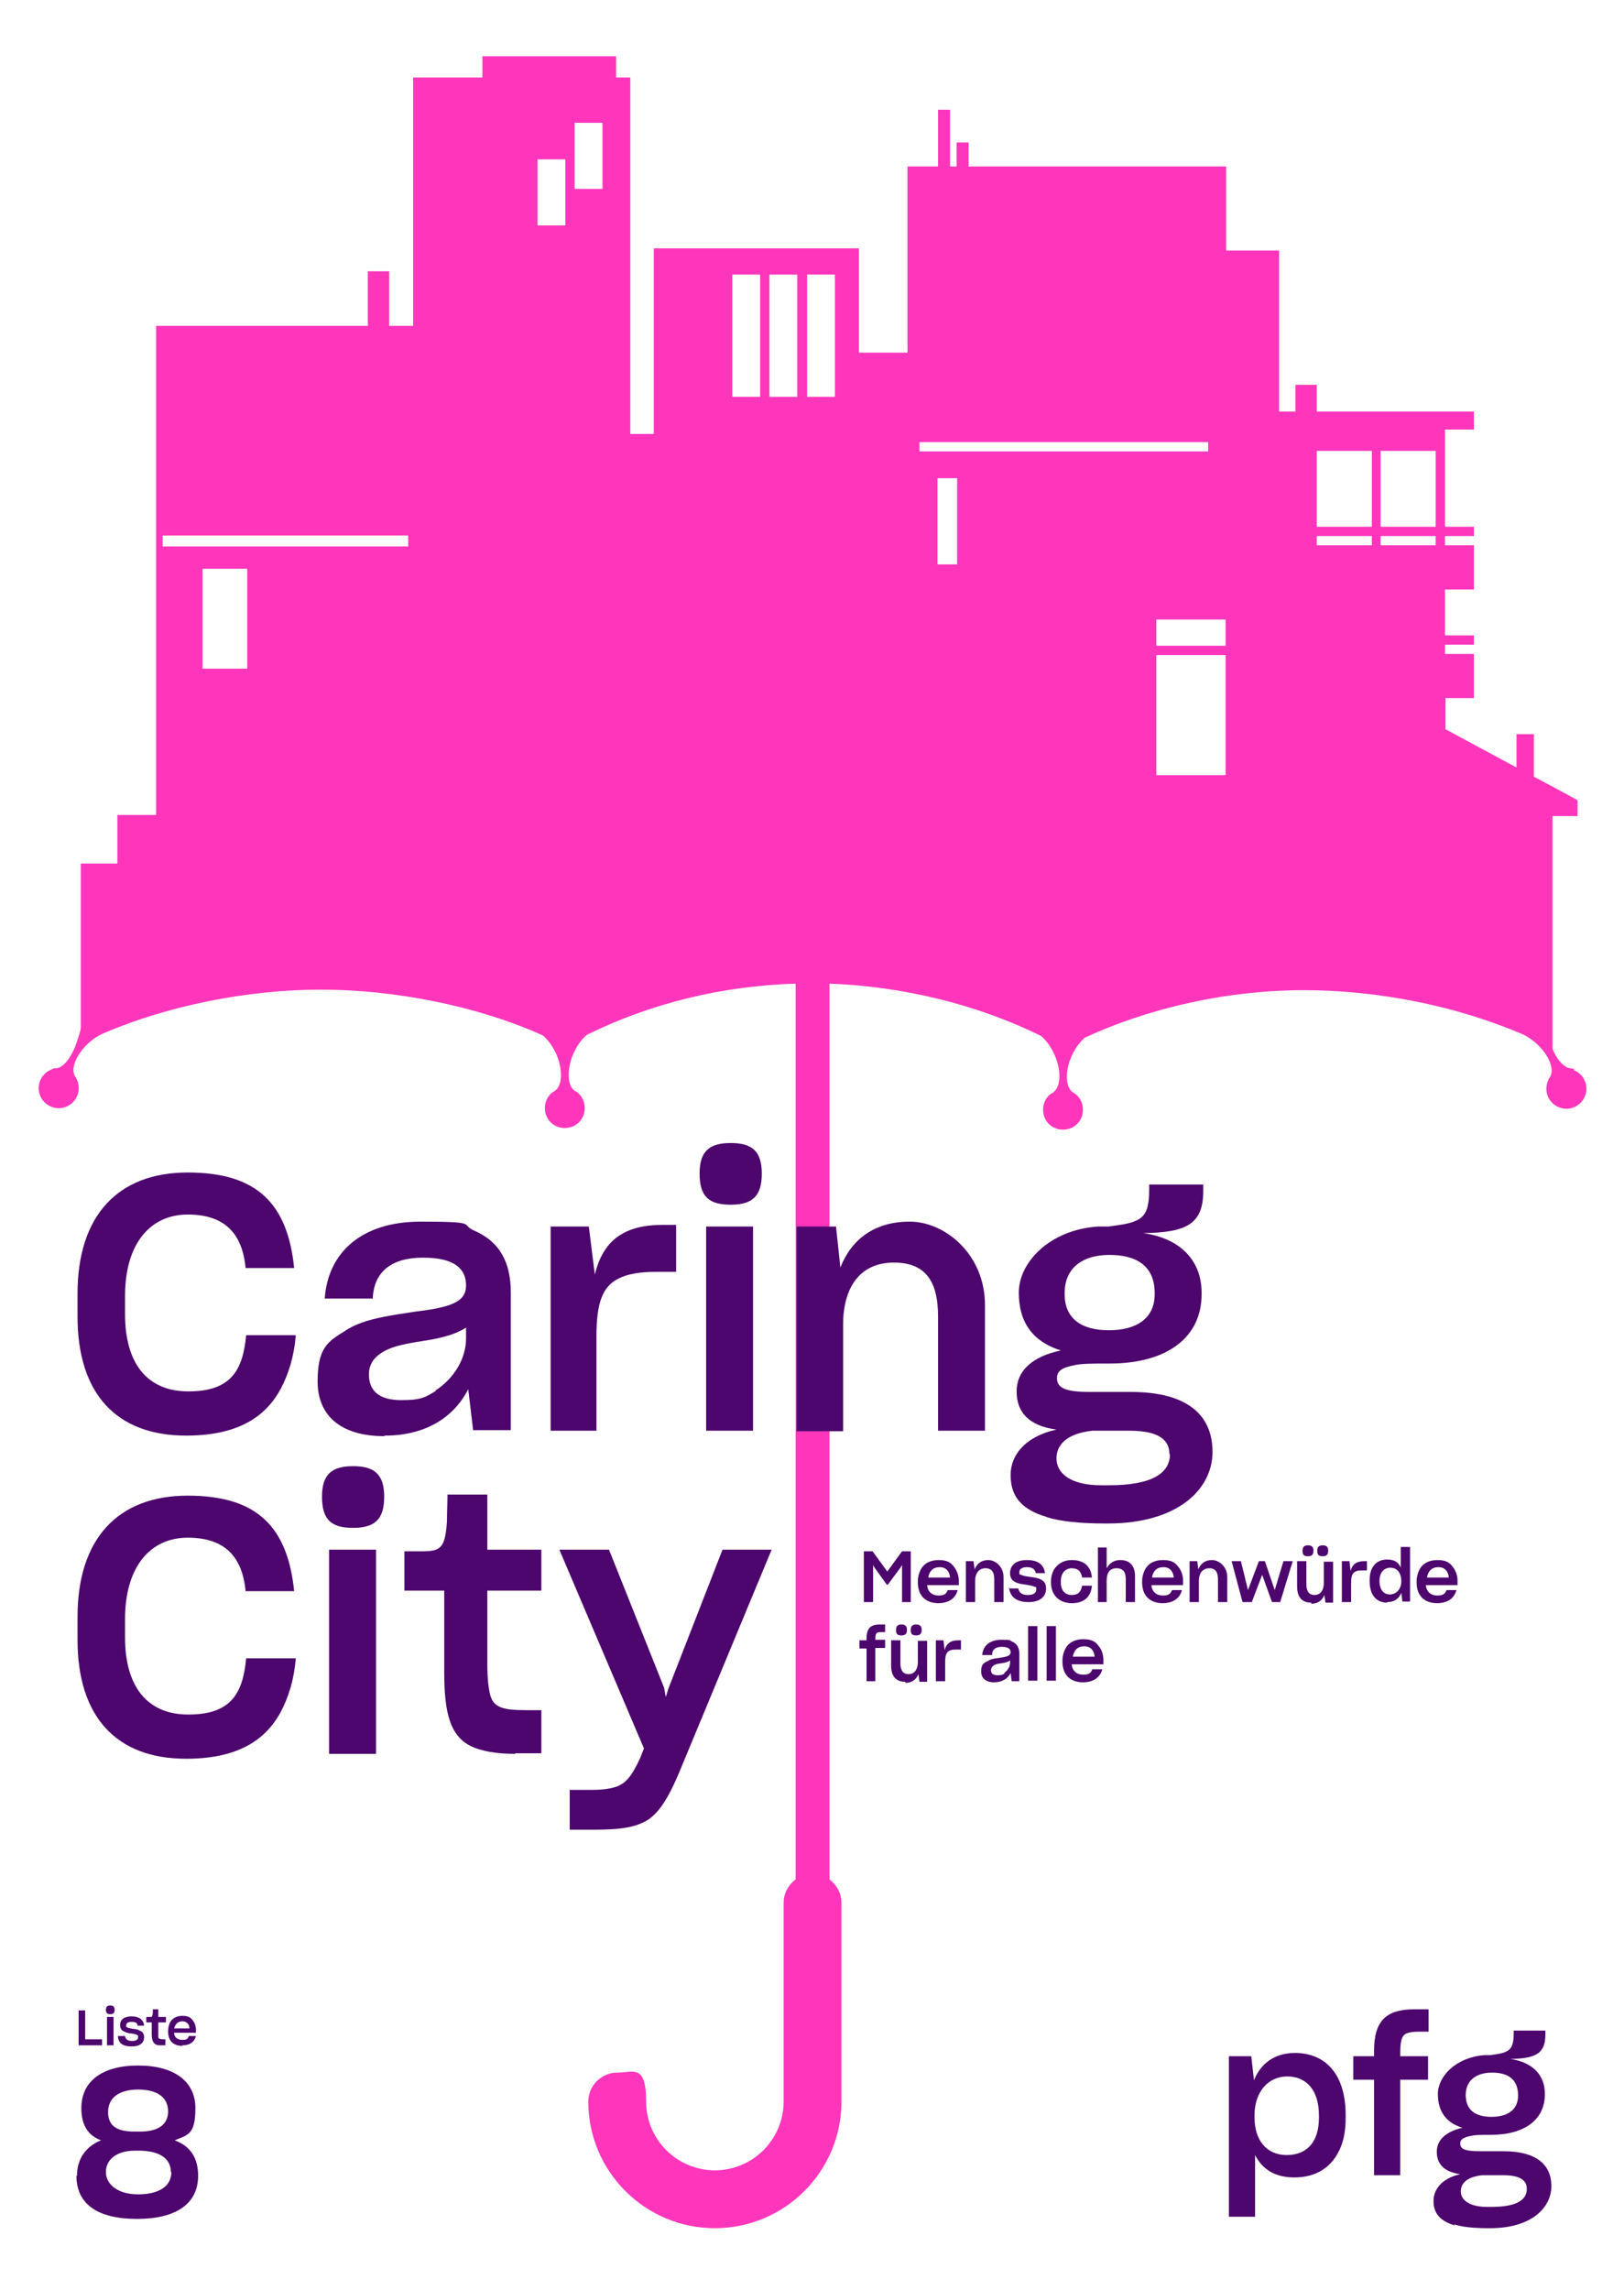 <?xml version="1.0" encoding="UTF-8"?>
<svg xmlns="http://www.w3.org/2000/svg" width="105mm" height="148mm" version="1.1" viewBox="0 0 297.6 419.5">
  <defs>
    <style>
      .cls-1 {
        isolation: isolate;
      }

      .cls-2 {
        fill: #ff36bc;
      }

      .cls-3 {
        fill: #4d066d;
      }
    </style>
  </defs>
  <!-- Generator: Adobe Illustrator 28.6.0, SVG Export Plug-In . SVG Version: 1.2.0 Build 709)  -->
  <g>
    <g id="Ebene_1">
      <g id="sujet">
        <path class="cls-2" d="M288.6,195.9c-.3-.1-.6-.2-.9-.2,0,0,0,0,0,0-1.2-.2-2.5-1.7-3.2-3.6,0-.1,0-.6,0-.9v-41.7h4.6v-2.9l-4.6-2.5-3.4-1.8v-7.8h-3.2v6.1l-13-7v-5.7s5.2,0,5.2,0v-8.1h-5.3v-1.7h5.3v-1.7h-5.3v-8.4h5.3v-8.1h-5.3v-1.7h5.3v-1.7h-5.3v-17.8h5.3v-3.3h-28.8v-4.9h-3.9v4.9h-3v-29.5h-9.7v-15.4h-47.2v-4.4h-2.2v4.4h-1.2v-10.4h-2.2v10.4h-5.6v34.1h-8.9v-19.1h-37.6v34h-4.3V14.2h-2.6v-3.9h-24.5v3.9h-12.7v45.5h-4.4v-10h-3.9v10H28.6v89.6h-7.1v8.9h-6.7v30c0,.6-.4,1.7-.7,2.6-.1.3-.2.5-.3.8,0,.2-.2.4-.2.5-.8,1.9-2,3.4-3.2,3.6h0c-.3,0-.6,0-.9.2-1.9.7-2.9,2.8-2.2,4.7.7,1.9,2.8,2.9,4.7,2.2s2.9-2.8,2.2-4.7c-.1-.3-.2-.5-.4-.8h0c-1.3-2,1.2-6,4.7-7.8,12.1-5.3,27-8.2,40.3-8.2s28.5,2.9,40.7,8.4c3.4,3,4.3,8.8,2.1,10.2,0,0,0,0,0,0-.2.1-.5.3-.7.5-1.4,1.4-1.4,3.8,0,5.2,1.4,1.4,3.8,1.4,5.2,0,1.4-1.4,1.4-3.8,0-5.2-.2-.2-.4-.4-.7-.5,0,0,0,0,0,0-2.2-1.4-1.3-7.3,2.1-10.3,11.7-5.8,24.9-9,38.3-9.4v164.1c-1.3,1-2.2,2.5-2.2,4.3v36.4c0,7-5.7,12.6-12.6,12.6s-12.6-5.6-12.6-12.6-2.4-5.3-5.3-5.3-5.3,2.4-5.3,5.3c0,12.8,10.4,23.2,23.2,23.2s23.2-10.4,23.2-23.2v-36.4c0-1.8-.9-3.3-2.2-4.3v-164.1c13.4.5,27.1,3.8,38.8,9.6,3.4,3,4.4,8.9,2.1,10.4,0,0,0,0,0,0-.2.1-.5.3-.7.5-1.4,1.4-1.4,3.8,0,5.2s3.8,1.4,5.2,0,1.4-3.8,0-5.2c-.2-.2-.4-.4-.7-.5,0,0,0,0,0,0-2.2-1.4-1.3-7.1,2.1-10.1,12.1-5.6,26.4-8.7,40.1-8.7s28.2,2.9,40.4,8.2c3.5,1.8,6,5.8,4.7,7.8h0c-.2.2-.3.5-.4.8-.7,1.9.3,4,2.2,4.7,1.9.7,4-.3,4.7-2.2.7-1.9-.3-4-2.2-4.7ZM45.3,122.5h-8.2v-18.3h8.2v18.3ZM74.8,100.1H29.8v-2h45v2h0ZM103.6,41.3h-5.1v-12.1h5.1v12.1ZM110.4,34.6h-5.1v-12.1h5.1v12.1ZM139.3,72.7h-5.1v-22.4h5.1v22.4ZM146.1,72.7h-5.1v-22.4h5.1v22.4ZM153,72.7h-5.1v-22.4h5.1v22.4ZM175.4,96.2v7.2h-3.6v-15.8h3.6v8.6ZM198.5,82.7h-30v-1.7h52.9v1.7h-23ZM224.6,121.2v20.8h-12.7v-22h12.7v1.2ZM224.6,114.6v3.7h-12.7v-4.8h12.7v1.1ZM251.4,99.9h-10.1v-1.7h10.1v1.7ZM251.4,96.5h-10.1v-13.9h10.1v13.9ZM263.1,99.9h-10.1v-1.7h10.1v1.7ZM263.1,96.5h-10.1v-13.9h10.1v13.9Z"/>
      </g>
      <g id="typo">
        <g class="cls-1">
          <g class="cls-1">
            <path class="cls-3" d="M51.4,254.5c-3,5.5-8.4,8.5-17.3,8.5-12.8,0-19.9-7.7-19.9-21.8v-4.2c0-14.3,7.4-22.2,20.2-22.2s18.3,5.8,19.5,17.5h-8.9c-.6-6.4-3.9-9.8-10.6-9.8s-11.5,5.1-11.5,15v3.2c0,9,4,14.2,11.6,14.2s10-3.6,10.6-10.3h9.1c-.3,3.8-1.3,7.1-2.8,9.9Z"/>
          </g>
          <g class="cls-1">
            <path class="cls-3" d="M70.4,263.1c-8.1,0-12.2-3.9-12.2-10s1.8-7.3,4.9-9.2c1-.7,2.1-1.2,3.2-1.6,2.2-.8,5-1.3,9.7-2,6.7-.8,9.4-1.8,9.4-4.8s-2-5.1-7.9-5.1-9,2.7-9.2,7.5h-8.8c.6-8.5,6.8-14.1,17.6-14.1s7.2.5,9.7,1.6c4.9,2.1,6.8,6,6.8,11.4v25.2h-6.9l-.9-7.5c-2.5,4.9-7.5,8.5-15.3,8.5ZM79.7,254.8c3.6-2.3,5.7-6,5.7-9.6v-2c-1.6,1.1-4.2,1.9-7.5,2.4-4.6.7-6.4,1.2-8.1,2.3-1.5,1-2.2,2.3-2.2,3.9,0,3.1,2,4.7,5.9,4.7s4.5-.6,6.4-1.7Z"/>
          </g>
          <g class="cls-1">
            <path class="cls-3" d="M101,224.7h6.9l1.1,8.8c1.5-6.2,5.3-9.1,12.4-9.1h2.5v8.6h-3.7c-3,0-5.2.4-6.8,1.2-3.1,1.5-4.1,4.7-4.1,10.6v17.3h-8.4v-37.4Z"/>
          </g>
          <g class="cls-1">
            <path class="cls-3" d="M128.2,215c0-4.2,1.9-5.6,5.7-5.6s5.7,1.4,5.7,5.6-1.8,5.7-5.7,5.7-5.7-1.4-5.7-5.7ZM129.4,224.7h8.6v37.4h-8.6v-37.4Z"/>
          </g>
          <g class="cls-1">
            <path class="cls-3" d="M146,262.1v-37.4h7.2l.8,7.5c2-5.1,6.2-8.4,12.7-8.4s13.8,6,13.8,15.3v23h-8.6v-20.9c0-6.1-2-9.9-8.1-9.9s-9.3,4.4-9.3,11.4v19.5h-8.6Z"/>
          </g>
          <g class="cls-1">
            <path class="cls-3" d="M191.8,277.9c-5.1-1.5-6.6-4.2-6.6-7.7s2.5-7,8.4-8.3c-5.1-.7-7.3-3.2-7.3-7s2.9-6.4,8.1-7.5c-5.1-1.6-7.7-5.1-7.7-10.6s5.6-11.5,14.5-12.1h1.9c2.2-.3,3.8-.5,4.9-1,2.1-.8,2.6-2.5,2.6-6.1v-.6h9.9v1.2c0,6-3,7.6-11,7.7,7,1,10.7,5.2,10.7,10.9v.3c0,7.9-6.3,12.7-16.9,12.7h-.6c-2.6,0-4.5,0-5.8.3-2.6.5-3.2,1.2-3.2,2.4,0,1.8,1.6,2.5,6,2.5h7.5c10.5,0,15,4.3,15,11s-6.2,13.1-19.2,13.1h-.5c-4.7,0-8.3-.4-10.8-1.2ZM214.3,266.4c0-2.6-1.9-4.3-7.4-4.3h-6.7c-4.6.5-6.6,2.5-6.6,5.1h0c0,2.5,2.3,4.9,8.2,4.9h1.4c7.7,0,11.2-2.1,11.2-5.7ZM211.6,237.1v-.2c0-5.2-3.6-7-8.3-7s-8.2,2.2-8.2,7v.2c0,4.4,3,6.6,8.1,6.6s8.4-2.2,8.4-6.6Z"/>
          </g>
          <g class="cls-1">
            <path class="cls-3" d="M51.4,313.7c-3,5.5-8.4,8.5-17.3,8.5-12.8,0-19.9-7.7-19.9-21.8v-4.2c0-14.3,7.4-22.2,20.2-22.2s18.3,5.8,19.5,17.5h-8.9c-.6-6.4-3.9-9.8-10.6-9.8s-11.5,5.1-11.5,15v3.2c0,9,4,14.2,11.6,14.2s10-3.6,10.6-10.3h9.1c-.3,3.8-1.3,7.1-2.8,9.9Z"/>
          </g>
          <g class="cls-1">
            <path class="cls-3" d="M59,274.2c0-4.2,1.9-5.6,5.7-5.6s5.7,1.4,5.7,5.6-1.8,5.7-5.7,5.7-5.7-1.4-5.7-5.7ZM60.3,283.9h8.6v37.4h-8.6v-37.4Z"/>
          </g>
          <g class="cls-1">
            <path class="cls-3" d="M94.4,321.3c-3.5,0-6.2-.5-8.1-1.4-3.8-1.9-4.9-6-4.9-13.6v-14.9h-7.3v-7.2h3.3c1.2,0,2.1-.1,2.7-.4,1.2-.6,1.6-2,1.8-5.1,0-1.6.1-3.8.1-4.9h7.3v10.1h9.9v7.5h-9.9v13.5c0,2.5.2,4.3.5,5.5.6,2.5,2.5,2.9,6.7,2.9h2.7v7.9h-4.8Z"/>
          </g>
          <g class="cls-1">
            <path class="cls-3" d="M104.3,327.9h4.4c1.6,0,3-.2,4-.5,2-.6,3.1-2.1,4.6-5.3l.7-1.8-15.5-36.4h9.1l10.1,25.3.3,1.7.5-1.6,9.9-25.4h9l-16.4,39.5c-2.1,5.2-3.8,8.2-6,9.8-2.3,1.6-5.3,2-10.3,2h-4.3v-7.4Z"/>
          </g>
        </g>
        <g class="cls-1">
          <g class="cls-1">
            <path class="cls-3" d="M159.9,293.5h-1.6v-9.3h1.6l2.7,3.7,2.7-3.7h1.6v9.3h-1.6v-6.8l-.3.5-2.3,3.1h-.2l-2.3-3.2-.2-.4v6.7Z"/>
            <path class="cls-3" d="M172,293.7c-2.5,0-3.8-1.5-3.8-3.8v-.2c0-.8.2-1.5.5-2.1.6-1.2,1.8-1.8,3.3-1.8s2.2.4,2.8,1.2.9,1.6.9,2.6v.8h-5.8c.1,1.2.9,1.9,2.1,1.9s1.4-.4,1.7-1h1.8c-.4,1.5-1.6,2.4-3.6,2.4ZM170,289h4.1c-.1-1.1-.7-1.9-1.9-1.9s-1.9.7-2.1,1.9Z"/>
            <path class="cls-3" d="M177,293.5v-7.5h1.4l.2,1.5c.4-1,1.2-1.7,2.5-1.7s2.8,1.2,2.8,3.1v4.6h-1.7v-4.2c0-1.2-.4-2-1.6-2s-1.9.9-1.9,2.3v3.9h-1.7Z"/>
            <path class="cls-3" d="M184.8,291h1.8c.2.9.8,1.2,1.8,1.2s1.5-.4,1.5-1,0-.4-.3-.5c-.4-.2-1-.3-1.7-.4-.7-.1-1.4-.2-1.9-.5-.6-.3-.9-.8-.9-1.6,0-1.4,1-2.4,3.1-2.4s3.1.9,3.3,2.4h-1.7c-.1-.7-.6-1.1-1.6-1.1s-1.4.4-1.4.9,0,.4.3.5c.4.2,1,.3,1.8.4.7.1,1.4.2,1.9.5.6.3.9.8.9,1.6,0,1.4-1,2.5-3.2,2.5s-3.4-.9-3.6-2.7Z"/>
            <path class="cls-3" d="M192.6,289.9v-.2c0-.8.2-1.5.5-2.1.7-1.1,1.8-1.8,3.3-1.8,2.1,0,3.5,1,3.7,3.2h0s-1.8,0-1.8,0h0c-.2-1.2-.8-1.7-1.9-1.7s-2,.8-2,2.4v.2c0,1.5.8,2.3,2,2.3s1.7-.6,1.9-1.7h0s1.8,0,1.8,0h0c-.2,2.2-1.6,3.2-3.7,3.2s-3.8-1.3-3.8-3.8Z"/>
            <path class="cls-3" d="M201.2,293.5v-10h1.6v3.8c.5-.9,1.3-1.5,2.5-1.5,1.8,0,2.7,1.1,2.7,3v4.7h-1.7v-4.2c0-1.2-.4-2-1.7-2s-1.8.9-1.8,2.3v3.9h-1.6Z"/>
            <path class="cls-3" d="M213.1,293.7c-2.5,0-3.8-1.5-3.8-3.8v-.2c0-.8.2-1.5.5-2.1.6-1.2,1.8-1.8,3.3-1.8s2.2.4,2.8,1.2c.6.7.9,1.6.9,2.6v.8h-5.8c.1,1.2.9,1.9,2.1,1.9s1.4-.4,1.7-1h1.8c-.4,1.5-1.6,2.4-3.6,2.4ZM211,289h4.1c-.1-1.1-.7-1.9-1.9-1.9s-1.9.7-2.1,1.9Z"/>
            <path class="cls-3" d="M218,293.5v-7.5h1.4l.2,1.5c.4-1,1.2-1.7,2.5-1.7s2.8,1.2,2.8,3.1v4.6h-1.7v-4.2c0-1.2-.4-2-1.6-2s-1.9.9-1.9,2.3v3.9h-1.7Z"/>
            <path class="cls-3" d="M229.2,293.5h-1.5l-2-7.5h1.7l1.3,5.3,2-5.3h1.1l1.8,5.3,1.6-5.3h1.7l-2.3,7.5h-1.5l-1.8-5-1.9,5Z"/>
            <path class="cls-3" d="M240.3,293.6c-1.8,0-2.6-1.1-2.6-3v-4.6h1.7v4.2c0,1.2.4,2,1.5,2s1.7-.9,1.7-2.2v-3.9h1.7v7.5h-1.4l-.2-1.4c-.4,1-1.2,1.6-2.4,1.6ZM238.7,284.1c0-.7.3-1,1-1s1,.3,1,1-.3,1-1,1-1-.2-1-1ZM241.4,284.1c0-.7.3-1,1-1s1,.3,1,1-.3,1-1,1-1-.2-1-1Z"/>
            <path class="cls-3" d="M245.9,286h1.4l.2,1.8c.3-1.2,1.1-1.8,2.5-1.8h.5v1.7h-.7c-.6,0-1,0-1.4.2-.6.3-.8.9-.8,2.1v3.5h-1.7v-7.5Z"/>
            <path class="cls-3" d="M254.2,293.6c-1.9,0-3.2-1.3-3.2-3.9v-.2c0-.8.1-1.5.4-2.1.5-1.1,1.5-1.7,2.8-1.7s2.1.5,2.5,1.5v-3.8h1.7v10h-1.4l-.2-1.6c-.4,1-1.2,1.7-2.6,1.7ZM256.8,289.7h0c0-1.6-.8-2.5-2-2.5s-2,.9-2,2.4h0c0,1.7.8,2.5,1.9,2.5s2.1-.9,2.1-2.4Z"/>
            <path class="cls-3" d="M263.4,293.7c-2.5,0-3.8-1.5-3.8-3.8v-.2c0-.8.2-1.5.5-2.1.6-1.2,1.8-1.8,3.3-1.8s2.2.4,2.8,1.2.9,1.6.9,2.6v.8h-5.8c.1,1.2.9,1.9,2.1,1.9s1.4-.4,1.7-1h1.8c-.4,1.5-1.6,2.4-3.6,2.4ZM261.4,289h4.1c-.1-1.1-.7-1.9-1.9-1.9s-1.9.7-2.1,1.9Z"/>
          </g>
          <g class="cls-1">
            <path class="cls-3" d="M160.4,308h-1.6v-6h-1.3v-1.5h1.3v-.3c0-1.9.7-2.6,2.5-2.6h.9v1.4h-.7c-.3,0-.6,0-.7.1-.3.1-.4.5-.4,1.3h0c0,0,1.8,0,1.8,0v1.5h-1.8v6Z"/>
            <path class="cls-3" d="M165.9,308.1c-1.8,0-2.6-1.1-2.6-3v-4.6h1.7v4.2c0,1.2.4,2,1.5,2s1.7-.9,1.7-2.2v-3.9h1.7v7.5h-1.4l-.2-1.4c-.4,1-1.2,1.6-2.4,1.6ZM164.2,298.6c0-.7.3-1,1-1s1,.3,1,1-.3,1-1,1-1-.2-1-1ZM166.9,298.6c0-.7.3-1,1-1s1,.3,1,1-.3,1-1,1-1-.2-1-1Z"/>
            <path class="cls-3" d="M171.5,300.5h1.4l.2,1.8c.3-1.2,1.1-1.8,2.5-1.8h.5v1.7h-.7c-.6,0-1,0-1.4.2-.6.3-.8.9-.8,2.1v3.5h-1.7v-7.5Z"/>
          </g>
          <g class="cls-1">
            <path class="cls-3" d="M182.2,308.2c-1.6,0-2.4-.8-2.4-2s.4-1.5,1-1.8c.2-.1.4-.2.6-.3.4-.2,1-.3,1.9-.4,1.3-.2,1.9-.4,1.9-1s-.4-1-1.6-1-1.8.5-1.8,1.5h-1.8c.1-1.7,1.4-2.8,3.5-2.8s1.4.1,1.9.3c1,.4,1.4,1.2,1.4,2.3v5h-1.4l-.2-1.5c-.5,1-1.5,1.7-3.1,1.7ZM184,306.5c.7-.5,1.1-1.2,1.1-1.9v-.4c-.3.2-.8.4-1.5.5-.9.1-1.3.2-1.6.5-.3.2-.4.5-.4.8,0,.6.4.9,1.2.9s.9-.1,1.3-.3Z"/>
            <path class="cls-3" d="M188.4,297.9h1.7v10h-1.7v-10Z"/>
            <path class="cls-3" d="M191.8,297.9h1.7v10h-1.7v-10Z"/>
            <path class="cls-3" d="M198.5,308.2c-2.5,0-3.8-1.5-3.8-3.8v-.2c0-.8.2-1.5.5-2.1.6-1.2,1.8-1.8,3.3-1.8s2.2.4,2.8,1.2c.6.7.9,1.6.9,2.6v.8h-5.8c.1,1.2.9,1.9,2.1,1.9s1.4-.4,1.7-1h1.8c-.4,1.5-1.6,2.4-3.6,2.4ZM196.5,303.5h4.1c-.1-1.1-.7-1.9-1.9-1.9s-1.9.7-2.1,1.9Z"/>
          </g>
        </g>
        <g class="cls-1">
          <path class="cls-3" d="M230,394.7v11.4h-4.8v-29.4h4.1l.5,4.4c1.2-3,3.7-5,7.5-5,5.7,0,9.3,4,9.3,11.4v.5c0,2.4-.4,4.4-1.2,6-1.6,3.3-4.5,4.9-8.2,4.9s-6-1.6-7.3-4.3ZM241.7,388v-.5c0-4.7-2.4-7.1-5.8-7.1s-6,2.7-6,7.1v.4c0,4.2,2.2,6.9,5.9,6.9s5.9-2.4,5.9-6.8Z"/>
          <path class="cls-3" d="M256.6,398.5h-4.8v-17.5h-3.8v-4.3h3.8v-.9c0-5.6,2.2-7.7,7.4-7.7h2.6v4.1h-1.9c-.9,0-1.6.1-2.1.3-1,.4-1.2,1.5-1.2,3.9v.3h5.1v4.3h-5.1v17.5Z"/>
          <path class="cls-3" d="M266.6,407.7c-3-.9-3.9-2.5-3.9-4.5s1.4-4.1,4.9-4.9c-3-.4-4.3-1.9-4.3-4.1s1.7-3.7,4.7-4.4c-3-.9-4.5-3-4.5-6.2s3.3-6.7,8.5-7.1h1.1c1.3-.2,2.2-.3,2.8-.6,1.2-.5,1.5-1.5,1.5-3.6v-.3h5.8v.7c0,3.5-1.7,4.4-6.4,4.5,4.1.6,6.3,3,6.3,6.3v.2c0,4.6-3.7,7.4-9.9,7.4h-.3c-1.5,0-2.6,0-3.4.2-1.5.3-1.9.7-1.9,1.4,0,1,.9,1.4,3.5,1.4h4.4c6.1,0,8.8,2.5,8.8,6.4s-3.6,7.7-11.2,7.7h-.3c-2.7,0-4.8-.2-6.3-.7ZM279.8,401c0-1.5-1.1-2.5-4.3-2.5h-3.9c-2.7.3-3.9,1.4-3.9,3h0c0,1.4,1.4,2.8,4.8,2.8h.8c4.5,0,6.5-1.2,6.5-3.3ZM278.2,383.9h0c0-3.2-2.1-4.2-4.8-4.2s-4.8,1.3-4.8,4.1h0c0,2.7,1.7,4,4.7,4s4.9-1.3,4.9-3.9Z"/>
        </g>
        <g class="cls-1">
          <path class="cls-3" d="M14.1,398.6c0-3.2,1.7-5.4,4.4-6.5-2.4-.9-3.6-2.8-3.6-5.9,0-4.9,3.8-7.8,10.4-7.8s10.5,2.9,10.5,7.8-1.4,4.9-3.8,5.9c2.7,1,4.3,3,4.3,6.5,0,5.1-4,7.9-11.2,7.9s-11.1-2.7-11.1-7.9ZM31.3,397.9c0-2.5-2.1-3.8-5.5-3.9h-1.1c-3.3,0-5.3,1.6-5.3,3.9s2.2,4.1,5.9,4.1,6.1-1.4,6.1-4.1ZM30.8,386.8c0-2.5-1.9-4-5.5-4s-5.5,1.6-5.5,4.1,1.5,3.6,4.8,3.6h1.1c3.3,0,5.1-1.3,5.1-3.7Z"/>
        </g>
        <g class="cls-1">
          <g class="cls-1">
            <path class="cls-3" d="M14.4,368.3h1.2v5.3h3.1v1.1h-4.3v-6.4Z"/>
          </g>
          <g class="cls-1">
            <path class="cls-3" d="M19.4,368.2c0-.6.3-.8.8-.8s.8.2.8.8-.3.8-.8.8-.8-.2-.8-.8ZM19.6,369.5h1.2v5.2h-1.2v-5.2Z"/>
          </g>
          <g class="cls-1">
            <path class="cls-3" d="M21.6,373h1.3c.1.6.5.9,1.3.9s1.1-.3,1.1-.7,0-.3-.2-.4c-.3-.2-.7-.2-1.2-.3-.5,0-.9-.2-1.3-.4-.4-.2-.6-.6-.6-1.1,0-1,.7-1.6,2.1-1.6s2.2.6,2.3,1.7h-1.2c0-.5-.4-.7-1.1-.7s-1,.3-1,.6,0,.3.2.4c.3.2.7.2,1.2.3.5,0,.9.2,1.3.4s.6.6.6,1.1c0,1-.7,1.7-2.3,1.7s-2.4-.6-2.5-1.8Z"/>
          </g>
          <g class="cls-1">
            <path class="cls-3" d="M29.6,374.7c-.5,0-.9,0-1.1-.2-.5-.3-.7-.8-.7-1.9v-2.1h-1v-1h.5c.2,0,.3,0,.4,0,.2,0,.2-.3.3-.7,0-.2,0-.5,0-.7h1v1.4h1.4v1h-1.4v1.9c0,.3,0,.6,0,.8,0,.3.4.4.9.4h.4v1.1h-.7Z"/>
          </g>
          <g class="cls-1">
            <path class="cls-3" d="M33.4,374.8c-1.7,0-2.6-1-2.6-2.6h0c0-.7.1-1.1.3-1.6.4-.8,1.2-1.3,2.3-1.3s1.5.3,1.9.8c.4.5.6,1.1.6,1.8v.5h-4c0,.8.6,1.3,1.5,1.3s1-.2,1.2-.7h1.3c-.3,1.1-1.1,1.7-2.5,1.7ZM31.9,371.6h2.8c0-.8-.5-1.3-1.3-1.3s-1.3.5-1.5,1.3Z"/>
          </g>
        </g>
      </g>
    </g>
  </g>
</svg>